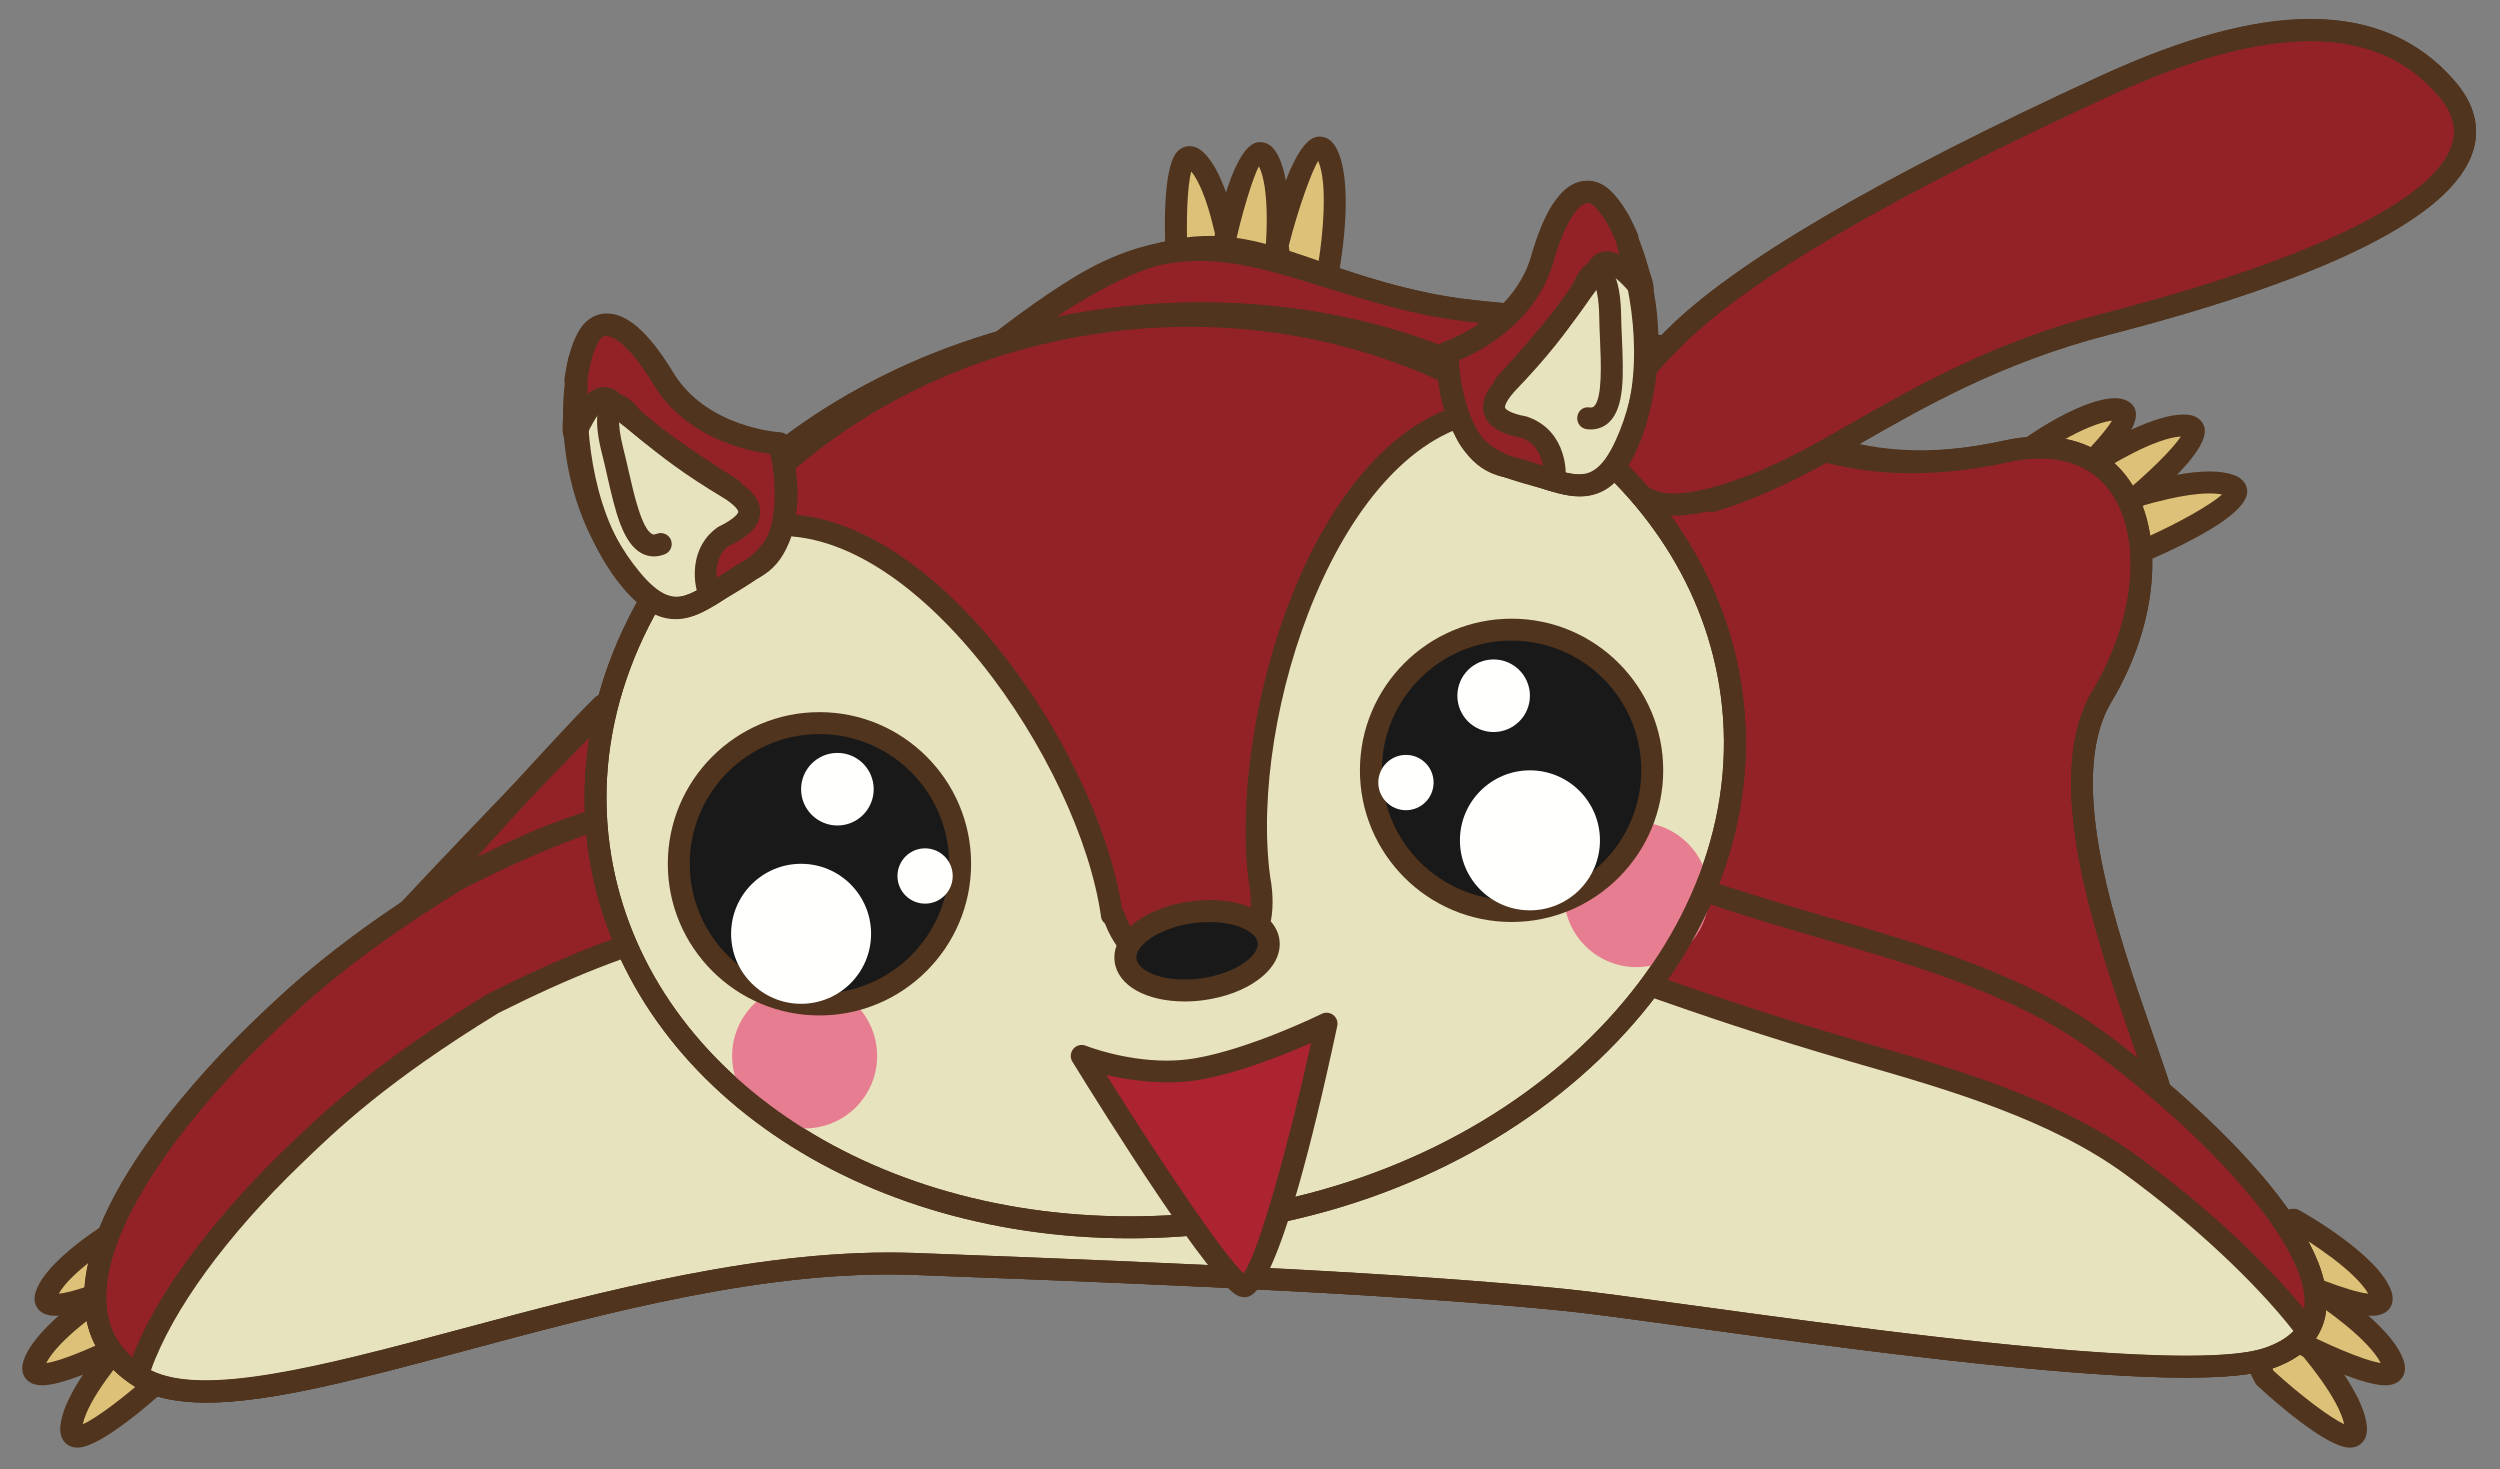 <?xml version="1.0" encoding="UTF-8"?>
<!DOCTYPE svg PUBLIC "-//W3C//DTD SVG 1.1//EN" "http://www.w3.org/Graphics/SVG/1.1/DTD/svg11.dtd">
<svg version="1.1" xmlns="http://www.w3.org/2000/svg" xmlns:xlink="http://www.w3.org/1999/xlink" x="0" y="0" width="570" height="335" viewBox="0, 0, 570, 335">
  <rect x="0" y="0" width="570" height="335" fill="#808080" stroke="none"/>
  <g id="Layer_1">
    <path d="M489.651,125.136 C489.651,125.136 516.058,113.441 508.509,110.673 C500.95,107.904 482.718,114.506 482.718,114.506 C482.718,114.506 474.065,126.478 489.651,125.136" fill="#DEC178"/>
    <path d="M484.329,116.591 C483.343,118.207 482.444,120.497 482.972,121.522 C483.45,122.455 485.716,122.904 489.026,122.68 C496.897,119.159 504.163,115.019 506.614,112.748 C500.413,111.464 487.562,115.497 484.329,116.591 z M487.366,127.743 C482.835,127.743 479.856,126.415 478.519,123.798 C476.263,119.389 480.228,113.676 480.696,113.041 C480.989,112.636 481.399,112.328 481.868,112.157 C482.396,111.967 494.837,107.494 503.763,107.494 C506.009,107.494 507.845,107.768 509.368,108.324 C511.995,109.291 512.337,111.195 512.366,111.967 C512.493,115.79 505.188,120.99 490.667,127.421 C490.413,127.533 490.14,127.602 489.866,127.626 C488.958,127.704 488.128,127.743 487.366,127.743" fill="#50341D"/>
    <path d="M484.017,115.873 C484.017,115.873 506.517,97.768 498.509,97.04 C490.481,96.322 474.554,107.387 474.554,107.387 C474.554,107.387 469.29,121.195 484.017,115.873" fill="#DEC178"/>
    <path d="M476.653,108.978 C476.155,110.648 475.843,113.007 476.526,113.993 C476.634,114.144 476.946,114.594 478.333,114.594 C478.343,114.594 478.343,114.594 478.343,114.594 C479.495,114.594 480.989,114.281 482.776,113.661 C489.495,108.222 495.452,102.343 497.22,99.52 C491.321,99.877 481.019,106.044 476.653,108.978 z M478.343,119.594 L478.333,119.594 C475.013,119.594 473.274,118.09 472.415,116.83 C469.827,113.08 471.966,107.157 472.22,106.498 C472.396,106.024 472.718,105.619 473.128,105.331 C474.778,104.188 490.198,93.847 498.733,94.55 C501.517,94.804 502.347,96.557 502.571,97.299 C503.675,100.956 497.962,107.86 485.579,117.821 C485.364,117.992 485.13,118.129 484.866,118.227 C482.317,119.144 480.179,119.594 478.343,119.594" fill="#50341D"/>
    <path d="M469.104,112.738 C469.104,112.738 490.794,93.661 482.747,93.295 C474.71,92.919 459.28,104.682 459.28,104.682 C459.28,104.682 454.622,118.7 469.104,112.738" fill="#DEC178"/>
    <path d="M461.448,106.181 C461.028,107.851 460.813,110.194 461.526,111.171 C461.634,111.317 461.917,111.713 463.128,111.713 C463.948,111.713 465.413,111.513 467.776,110.58 C474.183,104.906 479.837,98.827 481.526,95.902 C475.276,96.727 465.618,103.095 461.448,106.181 z M463.128,116.713 C463.128,116.713 463.128,116.713 463.118,116.713 C460.013,116.713 458.333,115.287 457.464,114.096 C454.837,110.453 456.692,104.555 456.907,103.895 C457.063,103.417 457.366,102.997 457.767,102.694 C459.368,101.474 473.636,90.785 482.366,90.785 C485.657,90.927 486.565,92.641 486.819,93.373 C488.089,96.977 482.679,104.125 470.755,114.613 C470.55,114.799 470.315,114.945 470.052,115.048 C467.337,116.171 465.071,116.713 463.128,116.713" fill="#50341D"/>
    <path d="M268.353,59.857 C268.353,59.857 266.673,31.019 272.581,36.483 C278.509,41.942 280.979,61.171 280.979,61.171 C280.979,61.171 274.28,74.345 268.353,59.857" fill="#DEC178"/>
    <path d="M270.823,59.291 C272.347,62.87 273.772,64.154 274.622,64.154 C275.774,64.154 277.425,62.279 278.392,60.683 C277.63,55.385 275.286,43.627 271.614,39.101 C270.706,42.304 270.345,50.668 270.823,59.291 z M274.622,69.154 C271.194,69.154 268.304,66.347 266.038,60.805 C265.931,60.551 265.872,60.277 265.853,60.004 C265.481,53.573 264.983,38.217 268.46,34.53 C270.003,32.914 272.366,32.89 274.28,34.647 C280.687,40.551 283.196,58.793 283.46,60.853 C283.519,61.352 283.44,61.854 283.206,62.304 C282.854,63.007 279.583,69.154 274.622,69.154" fill="#50341D"/>
    <path d="M278.675,57.47 C278.675,57.47 284.495,29.179 288.812,35.976 C293.118,42.772 290.55,61.996 290.55,61.996 C290.55,61.996 280.687,72.997 278.675,57.47" fill="#DEC178"/>
    <path d="M281.214,57.558 C281.722,61.098 282.757,63.275 283.948,63.275 C285.179,63.275 286.985,61.996 288.177,60.853 C288.821,55.419 289.612,43.051 287.034,37.914 C285.774,40.18 283.079,48.602 281.214,57.558 z M283.948,68.275 C281.028,68.275 277.317,66.459 276.194,57.792 C276.155,57.514 276.175,57.235 276.224,56.967 C281.272,32.421 285.872,32.421 287.376,32.421 C288.353,32.421 289.759,32.807 290.921,34.638 C295.579,41.991 293.304,60.268 293.03,62.328 C292.962,62.826 292.747,63.29 292.415,63.666 C291.985,64.135 288.157,68.275 283.948,68.275" fill="#50341D"/>
    <path d="M291.312,55.8 C291.312,55.8 298.362,27.792 302.376,34.774 C306.37,41.752 302.962,60.844 302.962,60.844 C302.962,60.844 292.63,71.395 291.312,55.8" fill="#DEC178"/>
    <path d="M293.841,55.995 C294.026,57.782 294.632,61.835 296.39,61.835 C297.708,61.835 299.554,60.541 300.638,59.594 C301.517,54.203 302.845,41.947 300.54,36.679 C299.124,38.944 296.087,47.196 293.841,55.995 z M296.39,66.835 C293.353,66.835 289.573,64.955 288.821,56.01 C288.802,55.736 288.821,55.458 288.89,55.189 C294.935,31.156 299.456,31.156 300.94,31.156 C301.78,31.156 303.353,31.464 304.544,33.529 C308.87,41.078 305.784,59.237 305.423,61.283 C305.335,61.776 305.101,62.235 304.749,62.592 C304.319,63.026 300.481,66.835 296.39,66.835" fill="#50341D"/>
    <path d="M55.12,248.778 C55.12,248.778 185.911,102.67 245.472,65.775 C279.886,44.467 298.392,68.261 341.106,71.439 C383.587,74.608 398.577,115.761 457.347,102.924 C489.134,95.98 496.351,130.204 479.261,158.744 C462.181,187.274 498.489,252.196 494.583,260.722 C490.696,269.242 88.44,280.795 55.12,248.778" fill="#932226"/>
    <path d="M58.763,248.466 C77.054,260.39 161.546,267.45 287.415,267.45 C393.558,267.45 482.884,262.499 492.415,259.14 C492.63,256.112 489.183,246.229 486.116,237.445 C477.776,213.544 465.159,177.426 477.112,157.46 C486.312,142.108 488.411,124.599 482.337,113.895 C477.825,105.932 469.134,102.909 457.884,105.365 C450.081,107.069 442.884,107.899 435.872,107.899 C412.913,107.899 397.503,98.793 382.601,89.989 C369.7,82.367 357.513,75.17 340.921,73.935 C325.257,72.768 312.776,68.876 301.771,65.443 C291.536,62.255 282.708,59.501 273.509,59.501 C264.534,59.501 256.048,62.172 246.79,67.899 C191.966,101.859 74.651,230.873 58.763,248.466 z M287.415,272.45 C208.509,272.45 73.196,269.608 53.392,250.58 C52.415,249.647 52.357,248.114 53.255,247.113 C54.564,245.648 184.974,100.311 244.153,63.651 C254.241,57.406 263.567,54.501 273.509,54.501 C283.47,54.501 293.079,57.499 303.255,60.668 C314.007,64.022 326.194,67.821 341.292,68.944 C359.056,70.272 372.317,78.109 385.149,85.687 C399.466,94.149 414.28,102.899 435.872,102.899 C442.522,102.899 449.368,102.108 456.81,100.482 C470.237,97.528 481.116,101.591 486.692,111.43 C493.616,123.651 491.497,143.183 481.409,160.028 C470.657,177.987 482.796,212.777 490.833,235.795 C496.067,250.785 498.509,258.148 496.858,261.762 C493.138,269.916 342.034,272.45 287.415,272.45" fill="#50341D"/>
    <path d="M37.035,314.11 C37.035,314.11 15.765,333.656 16.244,325.619 C16.722,317.582 30.052,303.5 30.052,303.5 C30.052,303.5 44.495,300.351 37.035,314.11" fill="#DEC178"/>
    <path d="M31.302,305.824 C27.669,309.774 20.062,319.018 18.88,324.721 C21.927,323.407 28.646,318.388 35.033,312.558 C36.732,309.296 36.908,307.377 36.478,306.654 C36.117,306.049 34.886,305.687 33.197,305.687 C32.464,305.687 31.79,305.756 31.302,305.824 z M17.679,330.058 C16.224,330.058 15.316,329.423 14.808,328.891 C14.017,328.051 13.665,326.898 13.744,325.473 C14.261,316.776 26.81,303.29 28.236,301.781 C28.577,301.415 29.027,301.166 29.515,301.059 C29.691,301.019 31.263,300.687 33.197,300.687 C37.777,300.687 39.847,302.543 40.775,304.096 C42.367,306.781 41.869,310.443 39.232,315.302 C39.105,315.546 38.929,315.766 38.724,315.951 C35.12,319.262 22.962,330.058 17.679,330.058" fill="#50341D"/>
    <path d="M30.785,305.238 C30.785,305.238 5.208,318.642 7.747,311 C10.277,303.363 26.781,293.187 26.781,293.187 C26.781,293.187 41.546,293.861 30.785,305.238" fill="#DEC178"/>
    <path d="M27.406,295.746 C22.894,298.617 13.177,305.57 10.55,310.78 C14.74,310.17 23.841,306.024 29.251,303.222 C31.849,300.394 32.454,298.568 32.132,297.787 C31.702,296.718 29.29,295.971 27.406,295.746 z M9.622,315.853 C7.865,315.853 6.566,315.292 5.765,314.188 C5.228,313.446 4.73,312.152 5.374,310.214 C8.109,301.952 23.704,292.147 25.472,291.059 C25.902,290.795 26.4,290.639 26.898,290.692 C27.708,290.727 34.867,291.186 36.771,295.917 C38.031,299.042 36.673,302.655 32.601,306.957 C32.415,307.157 32.191,307.323 31.947,307.45 C30.306,308.314 15.736,315.853 9.622,315.853" fill="#50341D"/>
    <path d="M33.88,290.311 C33.88,290.311 7.718,302.582 10.599,295.062 C13.46,287.543 30.404,278.1 30.404,278.1 C30.404,278.1 45.12,279.433 33.88,290.311" fill="#DEC178"/>
    <path d="M30.911,280.687 C26.273,283.358 16.263,289.877 13.402,294.96 C18.089,294.491 28.255,290.16 32.435,288.227 C35.14,285.526 35.833,283.734 35.55,282.938 C35.179,281.864 32.786,281.005 30.911,280.687 z M12.65,299.999 C10.726,299.999 9.329,299.403 8.519,298.222 C7.992,297.45 7.513,296.122 8.265,294.169 C11.361,286.039 27.367,276.928 29.183,275.917 C29.632,275.668 30.13,275.575 30.628,275.609 C31.439,275.683 38.568,276.464 40.267,281.273 C41.39,284.452 39.867,287.997 35.619,292.108 C35.423,292.299 35.189,292.46 34.945,292.577 C33.324,293.334 18.929,299.999 12.65,299.999" fill="#50341D"/>
    <path d="M516.38,314.11 C516.38,314.11 537.649,333.656 537.161,325.619 C536.673,317.582 523.353,303.5 523.353,303.5 C523.353,303.5 508.909,300.351 516.38,314.11" fill="#DEC178"/>
    <path d="M518.382,312.558 C524.739,318.353 531.409,323.349 534.476,324.701 C533.177,318.822 525.687,309.73 522.103,305.824 C521.614,305.756 520.94,305.687 520.208,305.687 C518.519,305.687 517.288,306.049 516.937,306.654 C516.507,307.372 516.673,309.296 518.382,312.558 z M535.726,330.058 L535.726,330.058 C530.452,330.058 518.294,319.262 514.69,315.951 C514.485,315.766 514.31,315.546 514.183,315.302 C511.546,310.448 511.038,306.781 512.64,304.096 C513.558,302.543 515.628,300.687 520.208,300.687 C522.142,300.687 523.714,301.019 523.89,301.059 C524.378,301.166 524.827,301.415 525.169,301.781 C526.595,303.29 539.124,316.776 539.661,325.468 C539.739,326.898 539.388,328.051 538.597,328.891 C538.099,329.423 537.19,330.058 535.726,330.058" fill="#50341D"/>
    <path d="M522.61,305.238 C522.61,305.238 548.196,318.642 545.657,311 C543.128,303.363 526.624,293.187 526.624,293.187 C526.624,293.187 511.849,293.861 522.61,305.238" fill="#DEC178"/>
    <path d="M524.144,303.222 C529.534,306.015 538.606,310.141 542.815,310.77 C540.032,305.429 530.472,298.593 526.009,295.751 C524.114,295.98 521.683,296.732 521.263,297.792 C520.95,298.573 521.556,300.399 524.144,303.222 z M543.782,315.853 L543.782,315.853 C537.669,315.853 523.089,308.314 521.448,307.455 C521.204,307.323 520.979,307.157 520.794,306.957 C516.722,302.655 515.364,299.047 516.624,295.917 C518.538,291.186 525.696,290.727 526.507,290.692 C526.985,290.619 527.513,290.795 527.933,291.059 C529.7,292.147 545.296,301.952 548.03,310.214 C548.675,312.152 548.177,313.446 547.64,314.188 C546.839,315.292 545.54,315.853 543.782,315.853" fill="#50341D"/>
    <path d="M519.544,290.311 C519.544,290.311 545.687,302.582 542.815,295.062 C539.935,287.543 523.001,278.1 523.001,278.1 C523.001,278.1 508.284,279.433 519.544,290.311" fill="#DEC178"/>
    <path d="M520.989,288.227 C525.149,290.155 535.257,294.467 539.964,294.955 C536.927,289.745 527.083,283.329 522.493,280.687 C520.618,281.005 518.235,281.859 517.854,282.934 C517.581,283.729 518.274,285.526 520.989,288.227 z M540.755,299.999 L540.755,299.999 C534.485,299.999 520.101,293.334 518.479,292.572 C518.235,292.46 518.001,292.299 517.806,292.108 C513.548,287.997 512.024,284.452 513.147,281.273 C514.837,276.464 521.966,275.683 522.776,275.609 C523.274,275.57 523.772,275.668 524.222,275.917 C526.028,276.928 542.034,286.034 545.149,294.169 C545.892,296.122 545.423,297.45 544.886,298.222 C544.075,299.403 542.688,299.999 540.755,299.999" fill="#50341D"/>
    <path d="M517.005,309.745 C494.065,317.411 381.917,298.891 356.888,296.386 C322.024,292.909 277.269,290.727 208.558,288.178 C139.847,285.634 56.663,329.647 31.79,313.847 C6.927,298.046 32.601,260.565 59.095,235.058 C67.503,226.972 78.851,216.073 104.603,200.302 C138.362,183.334 159.407,179.096 204.632,172.094 C246.155,166.166 285.354,175.844 324.749,184.091 C355.784,189.55 366.009,197.035 414.759,211.19 C433.938,216.767 460.013,223.856 478.431,237.494 C510.257,260.834 546.673,299.813 517.005,309.745" fill="#932226"/>
    <path d="M231.146,172.768 C222.171,172.768 213.372,173.373 204.983,174.569 C159.241,181.649 138.831,185.897 105.726,202.533 C80.345,218.09 69.066,228.939 60.824,236.859 C42.025,254.965 22.552,280.531 24.31,297.987 C24.896,303.837 27.777,308.339 33.128,311.737 C36.351,313.783 40.902,314.779 47.025,314.779 C61.283,314.779 81.438,309.374 104.778,303.114 C137.308,294.389 174.505,284.398 208.646,285.678 C273.597,288.09 321.097,290.302 357.132,293.9 C362.845,294.472 372.864,295.844 385.54,297.577 C419.017,302.162 469.603,309.091 498.509,309.091 C506.849,309.091 512.806,308.515 516.214,307.372 C521.731,305.526 524.72,302.655 525.354,298.593 C527.522,284.701 502.649,258.353 476.956,239.511 C459.847,226.845 436.155,219.984 417.112,214.477 L414.065,213.593 C393.44,207.602 379.534,202.753 368.362,198.852 C353.099,193.524 342.063,189.677 324.319,186.552 L314.329,184.442 C287.308,178.7 259.368,172.768 231.146,172.768 z M47.025,319.779 C39.925,319.779 34.495,318.529 30.452,315.956 C23.812,311.737 20.072,305.863 19.329,298.485 C16.898,274.276 47.826,242.44 57.357,233.256 C65.765,225.175 77.269,214.11 103.294,198.168 C137.229,181.107 157.913,176.796 204.251,169.623 C212.894,168.388 221.937,167.768 231.146,167.768 C259.896,167.768 288.089,173.759 315.364,179.55 L325.257,181.644 C343.323,184.818 354.524,188.725 370.013,194.13 C381.126,198.012 394.964,202.841 415.452,208.788 L418.509,209.672 C437.923,215.297 462.103,222.289 479.915,235.487 C500.022,250.228 533.274,280.287 530.296,299.364 C529.358,305.365 525.159,309.652 517.796,312.118 C513.821,313.446 507.513,314.091 498.509,314.091 C469.261,314.091 418.47,307.138 384.866,302.533 C372.229,300.8 362.259,299.437 356.644,298.871 C320.726,295.292 273.313,293.08 208.47,290.678 C174.856,289.428 138.274,299.311 106.067,307.943 C82.386,314.296 61.937,319.779 47.025,319.779" fill="#50341D"/>
    <path d="M486.321,265.946 C467.903,252.313 441.829,245.219 422.649,239.643 C373.899,225.492 363.675,218.007 332.649,212.548 C293.245,204.291 254.065,194.618 212.532,200.551 C167.298,207.548 146.253,211.786 112.503,228.749 C86.751,244.525 75.384,255.424 66.995,263.51 C51.566,278.349 36.458,297.245 31.4,313.559 C31.527,313.656 31.654,313.754 31.79,313.847 C56.663,329.647 139.847,285.634 208.558,288.178 C277.269,290.727 322.024,292.909 356.888,296.386 C381.917,298.891 494.065,317.411 517.005,309.745 C521.429,308.256 524.358,306.117 526.077,303.49 C516.36,290.556 500.872,276.615 486.321,265.946" fill="#E8E3BF"/>
    <path d="M34.408,312.426 C46.37,318.402 72.786,311.698 104.778,303.114 C137.327,294.389 174.671,284.433 208.646,285.678 C273.597,288.09 321.097,290.302 357.132,293.9 C362.845,294.467 372.864,295.839 385.54,297.577 C419.017,302.162 469.593,309.091 498.509,309.091 C506.849,309.091 512.806,308.515 516.214,307.372 C519.124,306.391 521.37,305.082 522.913,303.471 C514.144,292.269 500.062,279.125 484.847,267.963 C467.728,255.292 444.026,248.432 424.983,242.919 L421.956,242.045 C401.321,236.054 387.405,231.2 376.233,227.304 C360.979,221.977 349.954,218.129 332.22,215.009 L322.288,212.909 C295.257,207.162 267.308,201.22 239.065,201.22 C229.964,201.22 221.399,201.811 212.884,203.026 C167.142,210.102 146.731,214.345 113.626,230.98 C88.118,246.615 76.917,257.421 68.734,265.311 C51.634,281.752 39.251,298.783 34.408,312.426 z M47.025,319.779 C39.925,319.779 34.495,318.529 30.452,315.956 C30.384,315.917 29.935,315.585 29.876,315.541 C29.046,314.901 28.704,313.817 29.007,312.816 C35.492,291.923 56.517,270.116 65.267,261.708 C73.606,253.661 85.042,242.641 111.194,226.615 C145.12,209.555 165.813,205.248 212.151,198.08 C220.921,196.825 229.72,196.22 239.065,196.22 C267.825,196.22 296.038,202.216 323.323,208.021 L333.167,210.102 C351.214,213.275 362.405,217.177 377.884,222.582 C388.997,226.459 402.835,231.288 423.343,237.24 L426.37,238.119 C445.804,243.744 469.983,250.741 487.806,263.935 C504.329,276.054 519.017,289.926 528.079,301.986 C528.704,302.831 528.743,303.978 528.167,304.857 C526.077,308.065 522.581,310.507 517.806,312.113 C513.821,313.446 507.513,314.091 498.509,314.091 C469.261,314.091 418.47,307.133 384.866,302.533 C372.229,300.8 362.259,299.437 356.634,298.871 C320.726,295.292 273.323,293.08 208.47,290.678 C175.003,289.389 138.284,299.306 106.067,307.943 C82.386,314.296 61.937,319.779 47.025,319.779" fill="#50341D"/>
    <path d="M47.064,319.794 C40.306,319.794 34.701,318.656 30.452,315.956 C23.812,311.737 20.072,305.863 19.329,298.485 C16.898,274.276 47.826,242.44 57.357,233.256 C65.765,225.175 77.269,214.11 103.294,198.168 C115.843,191.85 121.907,188.974 132.269,185.487 C133.577,185.058 135.003,185.751 135.442,187.06 C135.882,188.368 135.179,189.784 133.87,190.224 C123.802,193.607 117.864,196.43 105.726,202.533 C80.345,218.09 69.066,228.939 60.824,236.859 C42.025,254.965 22.552,280.531 24.31,297.987 C24.896,303.837 27.777,308.339 33.128,311.737 C44.837,319.193 72.611,311.742 104.778,303.114 C137.474,294.35 174.485,284.457 208.646,285.678 C273.597,288.09 321.097,290.302 357.132,293.9 C362.845,294.467 372.864,295.844 385.54,297.577 C427.981,303.393 498.997,313.134 516.214,307.372 C521.731,305.526 524.72,302.655 525.354,298.593 C527.522,284.701 502.649,258.353 476.956,239.511 C459.847,226.845 436.155,219.984 417.112,214.477 L414.065,213.593 C405.95,211.239 398.899,209.071 392.649,207.055 C391.331,206.635 390.608,205.224 391.028,203.91 C391.448,202.597 392.874,201.869 394.173,202.299 C400.384,204.296 407.396,206.454 415.452,208.788 L418.509,209.672 C437.933,215.297 462.103,222.289 479.915,235.487 C500.022,250.228 533.274,280.287 530.296,299.364 C529.358,305.365 525.159,309.652 517.796,312.118 C499.485,318.227 430.521,308.783 384.866,302.533 C372.229,300.8 362.259,299.437 356.644,298.871 C320.726,295.292 273.313,293.08 208.47,290.678 C174.896,289.398 138.421,299.271 106.067,307.943 C82.269,314.33 61.888,319.794 47.064,319.794" fill="#50341D"/>
    <path d="M492.571,251.19 C491.507,251.19 490.521,250.507 490.188,249.442 C489.085,245.951 487.669,241.889 486.116,237.436 C477.767,213.534 465.159,177.421 477.112,157.46 C486.927,141.068 488.597,122.401 481.175,112.064 C476.38,105.399 468.323,103.08 457.884,105.365 C420.979,113.432 401.009,98.764 381.692,84.579 L376.575,80.844 C375.462,80.038 375.208,78.476 376.009,77.357 C376.819,76.234 378.372,75.976 379.505,76.791 L384.651,80.551 C403.929,94.701 422.171,108.031 456.81,100.482 C469.202,97.782 479.271,100.858 485.228,109.149 C493.792,121.054 492.21,141.977 481.409,160.028 C470.647,177.982 482.796,212.768 490.833,235.785 C492.405,240.292 493.841,244.403 494.954,247.938 C495.374,249.257 494.642,250.658 493.323,251.073 C493.069,251.151 492.815,251.19 492.571,251.19" fill="#50341D"/>
    <path d="M376.712,114.218 C385.188,117.616 403.021,110.131 416.214,102.758 C431.585,94.164 451.438,81.317 480.11,73.925 C530.413,60.946 576.429,41.762 557.806,20.136 C539.173,-1.49 507.679,6.879 480.11,19.52 C452.552,32.162 402.103,56.498 381.644,77.118 C361.185,97.738 359.524,107.328 376.712,114.218" fill="#932226"/>
    <path d="M526.722,9.315 C514.368,9.315 499.456,13.397 481.155,21.791 C431.106,44.75 398.226,63.954 383.421,78.881 C371.585,90.805 366.556,98.671 367.581,103.637 C368.226,106.742 371.517,109.442 377.64,111.898 C383.597,114.252 398.509,109.784 414.993,100.575 C417.103,99.398 419.3,98.139 421.585,96.825 C436.224,88.422 454.437,77.963 479.485,71.503 C526.849,59.286 555.11,45.6 559.065,32.968 C560.228,29.247 559.202,25.585 555.911,21.767 C548.694,13.388 539.144,9.315 526.722,9.315 z M381.81,117.562 L381.81,117.562 C379.505,117.562 377.474,117.216 375.784,116.537 C367.874,113.368 363.714,109.589 362.688,104.652 C361.233,97.611 366.204,89.125 379.866,75.355 C395.101,60.009 428.479,40.458 479.065,17.25 C498.04,8.549 513.626,4.315 526.722,4.315 C540.491,4.315 551.585,9.091 559.7,18.505 C564.144,23.666 565.54,29.037 563.841,34.462 C559.212,49.218 531.253,63.31 480.735,76.347 C456.341,82.636 438.45,92.904 424.075,101.161 C421.771,102.484 419.554,103.754 417.435,104.94 C410.647,108.734 393.577,117.562 381.81,117.562" fill="#50341D"/>
    <path d="M390.325,116.752 C389.241,116.752 388.245,116.044 387.923,114.95 C387.542,113.627 388.304,112.24 389.622,111.85 C396.78,109.765 405.315,105.971 414.993,100.575 C417.151,99.374 419.388,98.085 421.731,96.742 C436.341,88.368 454.515,77.943 479.485,71.503 C526.849,59.286 555.11,45.6 559.065,32.968 C560.228,29.247 559.202,25.585 555.911,21.767 C541.673,5.238 517.229,5.263 481.155,21.791 C431.106,44.75 398.226,63.954 383.421,78.881 C380.882,81.42 378.196,83.837 375.188,86.264 C374.095,87.118 372.532,86.962 371.673,85.883 C370.804,84.809 370.97,83.236 372.044,82.372 C374.915,80.058 377.474,77.763 379.876,75.355 C395.101,60.009 428.479,40.458 479.065,17.25 C517.444,-0.353 543.831,0.067 559.7,18.505 C564.144,23.666 565.54,29.037 563.841,34.462 C559.212,49.218 531.253,63.31 480.735,76.347 C456.419,82.616 438.567,92.855 424.222,101.083 C421.858,102.436 419.603,103.729 417.435,104.94 C407.425,110.521 398.538,114.462 391.028,116.654 C390.794,116.718 390.56,116.752 390.325,116.752" fill="#50341D"/>
    <path d="M228.587,80.272 C227.825,80.272 227.063,79.921 226.575,79.257 C225.755,78.144 225.989,76.581 227.103,75.761 C265.647,47.352 278.968,51.952 301.028,59.589 C307.923,61.977 315.735,64.682 325.589,66.825 C330.325,67.851 335.101,68.329 338.938,68.71 C341.956,69.013 344.124,69.227 345.403,69.633 C346.712,70.053 347.444,71.459 347.024,72.772 C346.595,74.086 345.179,74.784 343.88,74.398 C343.108,74.149 340.843,73.925 338.44,73.686 C334.69,73.31 329.544,72.797 324.534,71.708 C314.388,69.501 306.419,66.747 299.388,64.311 C277.474,56.742 266.478,52.948 230.071,79.784 C229.622,80.116 229.104,80.272 228.587,80.272" fill="#50341D"/>
    <path d="M96.263,208.061 C95.667,208.061 95.071,207.851 94.593,207.426 C93.567,206.503 93.479,204.926 94.397,203.895 C95.726,202.411 126.966,167.445 135.589,159.052 C136.585,158.085 138.167,158.124 139.124,159.101 C140.091,160.092 140.071,161.674 139.085,162.636 C130.579,170.907 98.45,206.864 98.128,207.226 C97.63,207.777 96.946,208.061 96.263,208.061" fill="#50341D"/>
    <path d="M394.817,158.305 C402.435,215.038 350.774,268.788 279.466,278.363 C208.118,287.934 144.124,249.706 136.517,192.973 C128.909,136.244 180.55,82.484 251.888,72.914 C323.206,63.339 387.21,101.571 394.817,158.305" fill="#E8E3BF"/>
    <path d="M273.724,73.944 C266.604,73.944 259.368,74.433 252.22,75.39 C182.376,84.76 131.585,137.357 138.997,192.641 C145.579,241.713 195.462,277.333 257.63,277.333 C264.749,277.333 271.985,276.845 279.134,275.888 C348.978,266.508 399.759,213.91 392.337,158.637 C385.755,109.564 335.872,73.944 273.724,73.944 z M257.63,282.333 C192.933,282.333 140.96,244.892 134.036,193.305 C126.263,135.292 178.978,80.175 251.556,70.438 C258.929,69.447 266.39,68.944 273.724,68.944 C338.411,68.944 390.374,106.386 397.298,157.973 C405.081,215.976 352.376,271.098 279.798,280.839 C272.425,281.83 264.964,282.333 257.63,282.333" fill="#50341D"/>
    <path d="M199.837,238.554 C201.058,247.602 194.71,255.922 185.657,257.138 C176.604,258.353 168.294,252.006 167.073,242.953 C165.853,233.905 172.21,225.585 181.263,224.369 C190.306,223.153 198.626,229.506 199.837,238.554" fill="#E77D90"/>
    <path d="M389.495,201.771 C390.716,210.819 384.368,219.14 375.315,220.355 C366.263,221.576 357.952,215.219 356.731,206.171 C355.521,197.123 361.868,188.798 370.911,187.587 C379.974,186.371 388.284,192.724 389.495,201.771" fill="#E77D90"/>
    <path d="M251.897,73.314 C214.866,78.285 183.362,96.781 162.825,122.372 C166.321,121.303 169.954,120.477 173.704,119.975 C210.052,115.092 248.616,172.758 253.538,208.847 C253.675,208.832 253.812,208.812 253.948,208.793 C256.761,217.25 264.456,222.851 272.649,221.752 C291.702,219.193 287.298,201.561 287.112,200.194 C282.259,164.022 302.659,98.368 339.065,93.48 C340.931,93.236 342.796,93.08 344.642,92.987 C318.899,76.527 286.155,68.715 251.897,73.314" fill="#932226"/>
    <path d="M255.833,207.235 C256.048,207.46 256.224,207.714 256.321,208.002 C258.792,215.424 265.335,220.17 272.317,219.276 C277.2,218.617 280.735,216.83 282.815,213.959 C284.378,211.806 285.97,207.811 284.72,201.019 C279.974,165.785 298.45,98.412 336.946,91.288 C312.015,77.333 282.054,71.786 252.229,75.79 C219.642,80.165 190.647,95.092 169.778,118.08 C170.979,117.851 172.181,117.655 173.372,117.499 C210.647,112.494 249.993,169.574 255.833,207.235 z M270.599,224.389 C262.483,224.389 255.091,218.876 251.927,210.565 C251.507,210.189 251.136,209.716 251.058,209.184 C246.302,174.252 208.274,117.953 174.036,122.45 C170.579,122.914 167.054,123.695 163.558,124.765 C162.513,125.092 161.38,124.682 160.755,123.773 C160.14,122.865 160.188,121.664 160.872,120.81 C182.796,93.49 215.003,75.746 251.565,70.839 C285.159,66.322 318.821,73.515 345.989,90.883 C346.907,91.469 347.337,92.577 347.054,93.627 C346.78,94.682 345.853,95.429 344.769,95.482 C342.991,95.575 341.185,95.722 339.388,95.961 C305.433,100.517 284.651,163.021 289.593,199.862 C291.214,208.646 288.997,213.949 286.858,216.894 C283.948,220.917 279.28,223.383 272.981,224.227 C272.181,224.335 271.39,224.389 270.599,224.389" fill="#50341D"/>
    <path d="M289.231,214.589 C289.886,219.442 283.108,224.354 274.104,225.565 C265.101,226.767 257.269,223.817 256.624,218.969 C255.97,214.12 262.747,209.203 271.751,207.992 C280.755,206.791 288.587,209.74 289.231,214.589" fill="#1A1919"/>
    <path d="M275.726,210.224 C274.544,210.224 273.323,210.302 272.083,210.468 C268.187,210.995 264.524,212.333 262.034,214.14 C259.983,215.624 258.919,217.265 259.104,218.637 C259.407,220.946 263.616,223.334 270.13,223.334 C271.312,223.334 272.532,223.256 273.772,223.09 C277.669,222.562 281.331,221.225 283.821,219.418 C285.872,217.934 286.937,216.293 286.751,214.921 C286.448,212.611 282.239,210.224 275.726,210.224 z M270.13,228.334 C261.292,228.334 254.866,224.701 254.144,219.296 C253.704,216.005 255.462,212.733 259.095,210.092 C262.288,207.782 266.663,206.156 271.419,205.517 C282.288,204.047 290.872,208.007 291.712,214.262 C292.151,217.558 290.394,220.829 286.761,223.466 C283.567,225.78 279.192,227.401 274.437,228.041 C272.962,228.241 271.517,228.334 270.13,228.334" fill="#50341D"/>
    <path d="M273.724,73.944 C266.604,73.944 259.368,74.433 252.22,75.39 C182.376,84.76 131.585,137.357 138.997,192.641 C145.579,241.713 195.462,277.333 257.63,277.333 C264.749,277.333 271.985,276.845 279.134,275.888 C348.978,266.508 399.759,213.91 392.337,158.637 C385.755,109.564 335.872,73.944 273.724,73.944 z M257.63,282.333 C192.933,282.333 140.96,244.892 134.036,193.305 C126.263,135.292 178.978,80.175 251.556,70.438 C258.929,69.447 266.39,68.944 273.724,68.944 C338.411,68.944 390.374,106.386 397.298,157.973 C405.081,215.976 352.376,271.098 279.798,280.839 C272.425,281.83 264.964,282.333 257.63,282.333" fill="#50341D"/>
    <path d="M132.024,82.25 C130.354,94.306 131.536,117.489 143.782,132.235 C154.534,145.185 160.247,135.541 171.683,129.603 C175.101,127.836 177.894,117.689 178.86,113.998 C159.241,111.117 146.37,96.122 132.024,82.25" fill="#E8E3BF"/>
    <path d="M134.036,87.719 C133.47,99.301 135.325,118.144 145.706,130.639 C149.817,135.59 152.425,136.166 154.026,136.166 C156.771,136.166 159.808,134.135 163.333,131.791 C165.442,130.38 167.835,128.783 170.53,127.387 C170.774,127.255 172.864,125.917 175.726,115.98 C159.114,112.514 147.073,100.609 135.413,89.081 C134.954,88.627 134.495,88.173 134.036,87.719 z M154.026,141.166 C149.876,141.166 146.009,138.832 141.858,133.832 C128.665,117.943 127.913,93.715 129.544,81.908 C129.681,80.976 130.315,80.194 131.204,79.887 C132.112,79.584 133.079,79.794 133.763,80.453 C135.501,82.133 137.22,83.832 138.929,85.526 C151.194,97.655 162.786,109.11 179.222,111.522 C179.925,111.63 180.55,112.025 180.95,112.621 C181.341,113.212 181.458,113.944 181.282,114.633 C177.796,127.929 174.788,130.81 172.835,131.825 C170.384,133.095 168.206,134.545 166.106,135.951 C162.083,138.632 158.284,141.166 154.026,141.166" fill="#50341D"/>
    <path d="M131.097,99.203 C131.097,99.203 136.097,86.234 140.198,92.416 C149.358,99.271 152.356,103.056 166.692,111.654 C171.917,115.092 173.04,118.422 165.062,122.25 C159.153,126.43 160.95,134.413 161.995,135.663 C168.069,131.708 177.269,127.958 178.538,119.281 C180.833,110.629 177.503,101.171 177.503,101.171 C177.503,101.171 159.563,100.248 151.126,86.352 C142.688,72.445 137.151,72.665 134.671,75.927 C133.177,77.894 131.858,81.742 131.175,86.723 C132.376,87.89 129.896,97.997 131.097,99.203" fill="#932226"/>
    <path d="M142.015,90.653 C144.7,92.67 146.858,94.428 148.948,96.127 C153.694,99.984 158.177,103.632 167.981,109.511 C170.433,111.122 173.548,113.593 173.313,117.06 C173.069,120.766 169.104,123.085 166.146,124.506 C163.548,126.371 163.206,129.603 163.431,131.845 C163.675,131.703 163.919,131.557 164.163,131.415 C169.583,128.207 175.188,124.887 176.067,118.92 C177.659,112.841 176.341,106.352 175.589,103.495 C170.579,102.855 156.487,99.994 148.987,87.65 C142.767,77.387 139.134,76.591 138.167,76.591 C137.796,76.591 137.239,76.679 136.663,77.44 C135.716,78.686 134.476,81.659 133.763,86.332 C134.036,87.221 134.056,88.363 133.948,89.892 C135.081,88.9 136.36,88.246 137.776,88.246 C138.919,88.246 140.55,88.676 142.015,90.653 z M161.995,138.163 C161.282,138.163 160.569,137.855 160.081,137.265 C158.948,135.922 158.06,132.411 158.528,128.866 C158.997,125.224 160.755,122.23 163.616,120.209 C168.196,117.973 168.333,116.737 168.333,116.723 C168.333,116.713 168.362,115.741 165.315,113.744 C155.296,107.738 150.687,103.983 145.794,100.009 C143.665,98.28 141.468,96.488 138.704,94.418 C138.47,94.247 138.274,94.037 138.118,93.798 C137.796,93.319 137.601,93.212 137.601,93.212 C136.849,93.5 134.661,96.898 133.431,100.102 C133.128,100.893 132.444,101.474 131.614,101.649 C130.784,101.806 129.925,101.566 129.329,100.966 C127.942,99.574 128.128,97.289 128.655,92.66 C128.821,91.2 129.085,88.822 128.997,87.958 C128.733,87.484 128.626,86.933 128.694,86.381 C129.427,81.088 130.843,76.84 132.679,74.413 C134.065,72.592 136.019,71.591 138.167,71.591 C142.825,71.591 147.767,75.995 153.265,85.053 C160.892,97.616 177.474,98.666 177.64,98.676 C178.646,98.729 179.524,99.389 179.856,100.341 C180.003,100.756 183.421,110.634 180.95,119.921 C179.788,127.973 172.532,132.269 166.702,135.717 C165.53,136.41 164.397,137.079 163.362,137.758 C162.942,138.031 162.464,138.163 161.995,138.163" fill="#50341D"/>
    <path d="M138.392,76.474 C138.021,76.474 137.454,76.561 136.868,77.328 C132.698,82.826 129.251,110.453 145.921,130.521 C150.042,135.473 152.649,136.049 154.251,136.049 C157.005,136.049 160.042,134.022 163.558,131.674 C165.667,130.263 168.06,128.666 170.755,127.269 C178.021,123.5 177.005,110.028 175.677,103.358 C170.569,102.689 156.644,99.774 149.222,87.523 C142.991,77.269 139.358,76.474 138.392,76.474 z M154.251,141.049 L154.251,141.049 C150.101,141.049 146.233,138.72 142.073,133.715 C123.655,111.532 127.327,81.63 132.894,74.296 C134.29,72.475 136.233,71.474 138.392,71.474 C143.06,71.474 148.001,75.878 153.499,84.931 C161.146,97.558 177.688,98.549 177.854,98.559 C178.958,98.612 179.886,99.379 180.149,100.448 C180.403,101.444 186.106,124.936 173.06,131.703 C170.608,132.977 168.431,134.428 166.331,135.834 C162.308,138.515 158.519,141.049 154.251,141.049" fill="#50341D"/>
    <path d="M149.085,126.864 C148.128,126.864 147.21,126.635 146.341,126.181 C141.937,123.861 140.237,116.366 138.431,108.432 C138.05,106.727 137.669,105.067 137.278,103.544 C135.374,96.137 135.843,91.644 138.665,90.194 C140.081,89.467 142.396,89.335 145.354,92.865 C148.655,96.796 162.991,106.142 168.235,109.408 C169.407,110.141 169.769,111.684 169.036,112.855 C168.313,114.027 166.761,114.379 165.599,113.656 C163.597,112.406 145.931,101.327 141.526,96.078 C141.39,95.922 141.272,95.78 141.155,95.653 C141.116,96.918 141.292,99.061 142.122,102.299 C142.522,103.861 142.913,105.575 143.313,107.323 C144.505,112.577 146.302,120.512 148.665,121.757 C148.821,121.825 149.085,121.977 149.729,121.713 C150.989,121.215 152.474,121.82 152.981,123.109 C153.489,124.394 152.864,125.849 151.585,126.361 C150.745,126.693 149.905,126.864 149.085,126.864" fill="#50341D"/>
    <path d="M369.075,50.155 C373.86,61.347 378.851,84.022 370.911,101.478 C363.958,116.801 355.911,109.003 343.304,106.288 C339.544,105.482 334.183,96.435 332.269,93.134 C350.433,85.18 358.899,67.318 369.075,50.155" fill="#E8E3BF"/>
    <path d="M335.823,94.213 C341.233,103.051 343.558,103.788 343.831,103.842 C346.8,104.481 349.534,105.394 351.946,106.2 C355.159,107.269 357.933,108.192 360.257,108.192 C362.659,108.192 365.54,107.269 368.636,100.443 C375.354,85.673 372.181,66.996 368.577,55.966 C368.255,56.518 367.933,57.069 367.62,57.621 C359.407,71.825 350.931,86.488 335.823,94.213 z M360.257,113.192 C357.122,113.192 353.841,112.099 350.364,110.941 C347.962,110.141 345.481,109.315 342.776,108.734 C339.339,107.997 335.433,103.573 330.11,94.389 C329.749,93.773 329.671,93.031 329.896,92.357 C330.11,91.679 330.618,91.127 331.263,90.844 C346.487,84.179 354.651,70.062 363.284,55.121 C364.485,53.041 365.696,50.956 366.927,48.881 C367.405,48.07 368.313,47.558 369.241,47.66 C370.179,47.724 370.999,48.305 371.37,49.174 C376.067,60.145 381.731,83.734 373.187,102.514 C369.886,109.799 365.774,113.192 360.257,113.192" fill="#50341D"/>
    <path d="M374.446,66.264 C374.446,66.264 366.194,55.077 363.86,62.118 C356.849,71.146 354.954,75.59 343.382,87.66 C339.261,92.357 339.056,95.868 347.747,97.455 C354.554,99.931 354.915,108.109 354.261,109.574 C347.347,107.367 337.483,106.181 333.978,98.144 C329.485,90.399 330.198,80.399 330.198,80.399 C330.198,80.399 347.259,74.779 351.741,59.149 C356.204,43.515 361.595,42.26 364.856,44.755 C366.81,46.254 369.104,49.628 371.077,54.247 C370.218,55.687 375.276,64.784 374.446,66.264" fill="#932226"/>
    <path d="M332.659,82.133 C332.679,85.082 333.099,91.64 336.136,96.889 C338.685,102.675 344.974,104.394 351.058,106.054 C351.321,106.122 351.575,106.195 351.829,106.264 C351.448,104.071 350.267,101.029 346.888,99.804 C344.075,99.325 339.651,98.139 338.431,94.628 C337.288,91.352 339.632,88.139 341.507,86.01 C349.515,77.65 352.728,73.158 356.448,67.953 C358.001,65.78 359.612,63.529 361.644,60.897 C362.903,57.655 365.345,57.294 366.36,57.294 C367.317,57.294 368.284,57.582 369.231,58.056 C368.724,56.601 368.45,55.482 368.479,54.55 C366.556,50.233 364.573,47.694 363.333,46.737 C362.913,46.415 362.503,46.254 362.103,46.254 C360.218,46.254 357.005,49.809 354.144,59.838 C350.159,73.725 337.317,80.204 332.659,82.133 z M354.261,112.074 C354.007,112.074 353.753,112.035 353.499,111.957 C352.317,111.581 351.048,111.234 349.739,110.878 C343.196,109.091 335.052,106.869 331.683,99.144 C326.995,91.083 327.669,80.663 327.708,80.224 C327.776,79.213 328.45,78.344 329.417,78.026 C329.573,77.973 345.286,72.592 349.339,58.461 C352.601,47.045 356.888,41.254 362.103,41.254 C363.597,41.254 365.081,41.776 366.38,42.768 C368.792,44.623 371.282,48.349 373.372,53.266 C373.597,53.778 373.636,54.345 373.499,54.872 C373.646,55.736 374.534,57.963 375.081,59.335 C376.8,63.637 377.581,65.785 376.624,67.489 C376.214,68.227 375.452,68.705 374.603,68.759 C373.792,68.842 372.942,68.432 372.435,67.748 C370.423,65.028 367.591,62.455 366.458,62.299 C366.458,62.367 366.351,62.558 366.233,62.904 C366.146,63.173 366.009,63.427 365.833,63.651 C363.733,66.361 362.093,68.651 360.511,70.863 C356.839,76 353.372,80.853 345.188,89.389 C342.864,92.045 343.147,92.977 343.147,92.987 C343.157,92.997 343.606,94.159 348.196,94.994 C351.868,96.293 354.349,98.695 355.774,102.055 C357.171,105.351 357.259,108.983 356.546,110.595 C356.136,111.513 355.228,112.074 354.261,112.074" fill="#50341D"/>
    <path d="M332.532,82.03 C333.021,88.812 335.608,102.079 343.577,103.793 C346.546,104.433 349.28,105.346 351.692,106.146 C354.905,107.216 357.679,108.139 360.003,108.139 C362.405,108.139 365.286,107.221 368.382,100.385 C379.192,76.61 368.577,50.883 363.089,46.688 C362.659,46.366 362.249,46.2 361.858,46.2 C359.974,46.2 356.751,49.76 353.89,59.784 C349.954,73.554 337.288,80.033 332.532,82.03 z M360.003,113.139 C356.868,113.139 353.587,112.05 350.12,110.893 C347.718,110.092 345.228,109.267 342.522,108.686 C328.157,105.59 327.464,81.43 327.444,80.399 C327.425,79.306 328.118,78.319 329.163,77.973 C329.319,77.919 345.042,72.538 349.085,58.407 C352.347,46.991 356.644,41.2 361.858,41.2 C363.353,41.2 364.827,41.727 366.126,42.714 C373.44,48.31 384.886,76.171 372.933,102.455 C369.622,109.745 365.521,113.139 360.003,113.139" fill="#50341D"/>
    <path d="M362.659,97.914 C362.386,97.914 362.103,97.894 361.819,97.865 C360.452,97.709 359.466,96.474 359.622,95.102 C359.769,93.734 360.843,92.685 362.386,92.894 C363.021,93.002 363.304,92.763 363.431,92.65 C365.384,90.819 365.032,82.689 364.798,77.309 C364.72,75.517 364.642,73.769 364.622,72.152 C364.573,68.812 364.173,66.693 363.802,65.487 C363.724,65.644 363.646,65.814 363.548,66.005 C360.696,72.23 346.565,87.582 344.964,89.311 C344.026,90.321 342.444,90.385 341.429,89.447 C340.413,88.505 340.354,86.928 341.292,85.912 C345.501,81.376 356.868,68.578 359.007,63.915 C360.95,59.716 363.274,59.262 364.769,59.574 C367.874,60.228 369.505,64.437 369.622,72.079 C369.642,73.651 369.72,75.351 369.798,77.089 C370.149,85.224 370.481,92.904 366.839,96.303 C365.706,97.362 364.271,97.914 362.659,97.914" fill="#50341D"/>
    <path d="M218.909,196.947 C218.909,214.662 204.544,229.022 186.829,229.022 C169.124,229.022 154.759,214.662 154.759,196.947 C154.759,179.227 169.124,164.867 186.829,164.867 C204.544,164.867 218.909,179.227 218.909,196.947" fill="#1A1919"/>
    <path d="M186.829,167.367 C170.521,167.367 157.259,180.639 157.259,196.947 C157.259,213.256 170.521,226.522 186.829,226.522 C203.138,226.522 216.409,213.256 216.409,196.947 C216.409,180.639 203.138,167.367 186.829,167.367 z M186.829,231.522 C167.767,231.522 152.259,216.01 152.259,196.947 C152.259,177.88 167.767,162.367 186.829,162.367 C205.901,162.367 221.409,177.88 221.409,196.947 C221.409,216.01 205.901,231.522 186.829,231.522" fill="#50341D"/>
    <path d="M198.606,212.904 C198.606,221.723 191.468,228.866 182.649,228.866 C173.831,228.866 166.692,221.723 166.692,212.904 C166.692,204.096 173.831,196.947 182.649,196.947 C191.468,196.947 198.606,204.096 198.606,212.904" fill="#FFFFFE"/>
    <path d="M199.202,179.936 C199.202,184.511 195.501,188.212 190.94,188.212 C186.36,188.212 182.649,184.511 182.649,179.936 C182.649,175.365 186.36,171.664 190.94,171.664 C195.501,171.664 199.202,175.365 199.202,179.936" fill="#FFFFFE"/>
    <path d="M217.22,199.726 C217.22,203.212 214.397,206.029 210.921,206.029 C207.435,206.029 204.622,203.212 204.622,199.726 C204.622,196.249 207.435,193.422 210.921,193.422 C214.397,193.422 217.22,196.249 217.22,199.726" fill="#FFFFFE"/>
    <path d="M312.562,175.639 C312.562,193.353 326.927,207.714 344.642,207.714 C362.356,207.714 376.712,193.353 376.712,175.639 C376.712,157.924 362.356,143.559 344.642,143.559 C326.927,143.559 312.562,157.924 312.562,175.639" fill="#1A1919"/>
    <path d="M344.642,146.059 C328.333,146.059 315.062,159.33 315.062,175.639 C315.062,191.947 328.333,205.214 344.642,205.214 C360.95,205.214 374.212,191.947 374.212,175.639 C374.212,159.33 360.95,146.059 344.642,146.059 z M344.642,210.214 C325.569,210.214 310.062,194.701 310.062,175.639 C310.062,156.571 325.569,141.059 344.642,141.059 C363.704,141.059 379.212,156.571 379.212,175.639 C379.212,194.701 363.704,210.214 344.642,210.214" fill="#50341D"/>
    <path d="M332.864,191.596 C332.864,200.414 340.013,207.558 348.821,207.558 C357.64,207.558 364.788,200.414 364.788,191.596 C364.788,182.787 357.64,175.639 348.821,175.639 C340.013,175.639 332.864,182.787 332.864,191.596" fill="#FFFFFE"/>
    <path d="M332.278,158.632 C332.278,163.197 335.97,166.903 340.54,166.903 C345.11,166.903 348.821,163.197 348.821,158.632 C348.821,154.057 345.11,150.351 340.54,150.351 C335.97,150.351 332.278,154.057 332.278,158.632" fill="#FFFFFE"/>
    <path d="M314.251,178.422 C314.251,181.903 317.073,184.726 320.56,184.726 C324.036,184.726 326.858,181.903 326.858,178.422 C326.858,174.936 324.036,172.118 320.56,172.118 C317.073,172.118 314.251,174.936 314.251,178.422" fill="#FFFFFE"/>
    <path d="M246.634,240.751 C246.634,240.751 259.603,245.99 272.776,243.773 C285.95,241.557 302.454,233.397 302.454,233.397 C302.454,233.397 289.173,295.565 283.323,293.187 C277.483,290.81 246.634,240.751 246.634,240.751" fill="#AB2430"/>
    <path d="M252.269,245.092 C265.218,265.79 279.144,286.391 283.538,290.321 C286.966,285.644 293.782,261.039 298.938,237.782 C293.011,240.404 282.405,244.686 273.187,246.239 C266.126,247.431 257.64,246.41 252.269,245.092 z M283.665,295.756 C283.333,295.756 282.679,295.624 282.386,295.502 C276.263,293.012 251.839,253.969 244.505,242.064 C243.938,241.142 244.026,239.965 244.72,239.14 C245.413,238.314 246.565,238.021 247.571,238.432 C247.649,238.466 256.116,241.82 265.96,241.82 C268.187,241.82 270.345,241.649 272.366,241.308 C285.022,239.179 301.185,231.234 301.351,231.156 C302.21,230.731 303.235,230.844 303.987,231.425 C304.749,232.011 305.101,232.982 304.896,233.92 C291.692,295.756 285.647,295.756 283.665,295.756" fill="#50341D"/>
  </g>
</svg>
